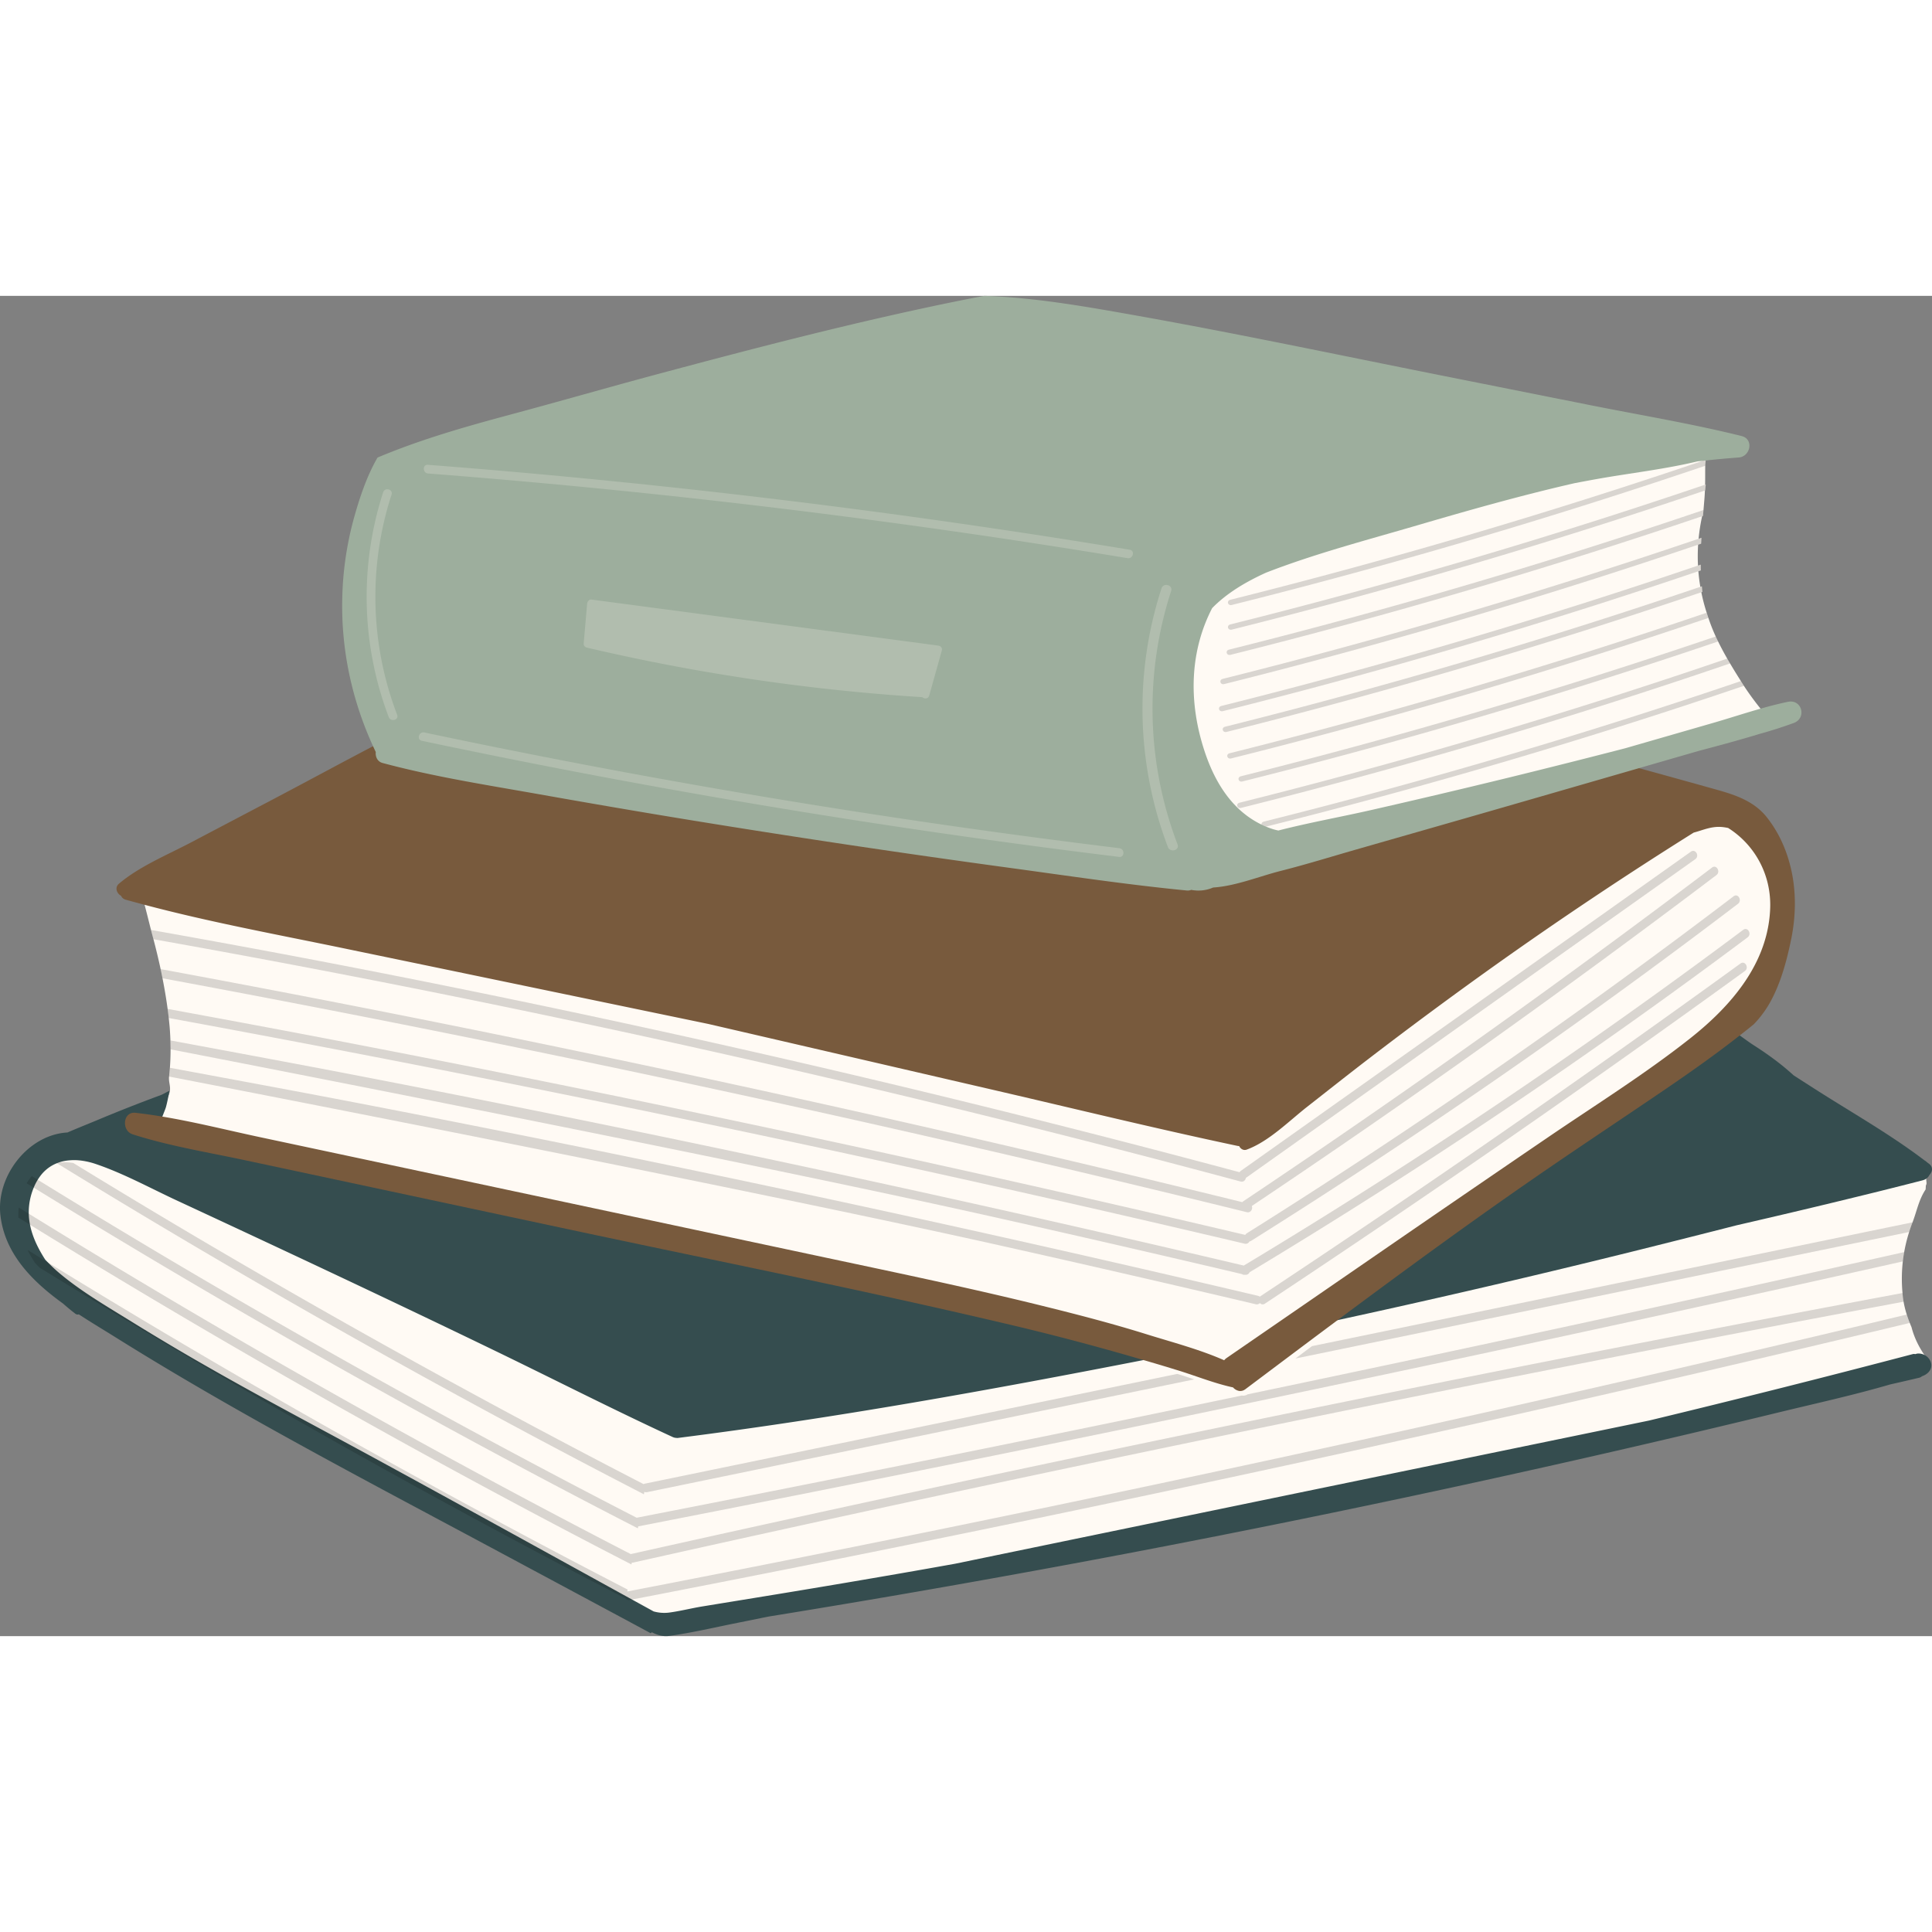 <svg xmlns="http://www.w3.org/2000/svg" preserveAspectRatio="xMidYMid meet" data-bbox="20 44.5 160.001 110.998" width="200" height="200" viewBox="20 44.5 160.001 110.998" data-type="color" aria-hidden="true" aria-label=""><rect x="20" y="44.5" width="160.001" height="110.998" fill="#808080" stroke="none"/><g><path fill="#fffaf4" d="M163.191 88.192c-.146-.033-.479-.111-.638-.128-.911-.097-1.643.369-2.426.574-.162.103-.473.215-.638.319-1.767 1.111-3.552 2.048-5.298 3.191-3.618 2.369-7.008 4.834-10.532 7.34-3.524 2.506-7.226 5.095-10.66 7.723-1.712 1.311-3.281 2.692-4.979 4.021-1.533 1.2-2.882 2.64-4.723 3.319-.272.1-.4.23-.511 0-.048-.003-.268-.244-.319-.255-6.708-1.419-13.362-3.114-20.043-4.66-7.918-1.832-15.507-3.657-23.425-5.489-3.911-.812-8.025-1.677-11.936-2.489-6.096-1.266-12.414-2.564-18.511-3.83-5.593-1.161-11.267-2.168-16.787-3.638.262.848.625 2.41.856 3.266l.065.242a54.5 54.5 0 01.629 2.617c.026.12.05.24.074.359.277 1.352.498 2.716.635 4.099.046.462.073.926.089 1.389l.013.738c0 .51-.017 1.019-.056 1.527l-.068.726c-.053.459.146.795.059 1.25-.083.427-.449.974-.565 1.395-.059.217-.333.75-.393.966 2.763.453 5.512 1.335 8.234 1.915 3.429.73 7.103 1.504 10.532 2.234 12.235 2.605 24.594 5.182 36.83 7.787 5.938 1.264 11.594 2.692 17.489 4.149 2.882.712 5.783 1.284 8.617 2.17 2.093.654 4.637 1.193 6.702 2.106.055-.066.494-.264.574-.319 4.708-3.241 9.335-6.461 14.043-9.702 4.119-2.836 8.061-5.48 12.191-8.298 3.975-2.712 8.031-5.248 11.808-8.234 3.413-2.698 6.753-7.047 6.894-11.617.09-2.774-1.645-5.388-3.826-6.763z" data-color="1"></path><path fill="#fffaf4" d="M179.404 116.596c-.01.003-3.405-1.152-3.415-1.149-1.245.321.96 1.988-.287 2.298-.021.045-.995-.296-1.021-.255-.385.052-.001.448-.383.511-3.538.871-6.406 1.609-9.957 2.426-2.658.682-24.947 6.332-33.447 8.17-.817.609-16.096 3.831-16.979 3.574-12.924 2.528-24.595 4.474-37.66 6.128-.042.005-.602.007-.638 0-.103-.003-.656-.332-.766-.383-5.02-2.319-8.938-4.357-13.915-6.766-8.816-4.266-17.416-8.258-26.298-12.383-2.242-1.041-5.179-2.392-7.523-3.181a6.292 6.292 0 00-1.018-.25 4.618 4.618 0 00-1.416-.016c-.781.12-1.505 1.45-2.051 2.078a3.824 3.824 0 00-.421.597 4.374 4.374 0 00-.218.427 5.446 5.446 0 00-.437 1.578c-.034.282-.044.56-.032.835.041.932.328 1.823.757 2.678.183.363.39.72.616 1.07.127.139.259.271.391.402.216.215.436.423.659.615 1.883 1.619 4.111 2.895 6.215 4.2a203.81 203.81 0 006.513 3.864c4.522 2.581 9.13 5.002 13.702 7.491 7.837 4.265 15.643 8.584 23.461 12.884.409.105.825.159 1.261.102.928-.12 1.874-.364 2.801-.517 2.035-.334 4.071-.664 6.105-.997 3.915-.642 7.825-1.304 11.733-1.988 1.117-.195 2.233-.395 3.349-.594 12.759-2.637 25.519-5.271 38.28-7.901 6.608-1.362 13.217-2.724 19.824-4.088 7.379-1.78 14.741-3.632 22.082-5.564a.334.334 0 01.189.006c.027-.012.062-.017.093-.025-.557-.769-1.004-1.607-1.251-2.574-.065-.146-.123-.295-.182-.444a9.984 9.984 0 01-.179-.502 7.898 7.898 0 01-.351-1.543c-.013-.11-.021-.22-.031-.33a12.757 12.757 0 01.03-2.652 12.86 12.86 0 01.533-2.442c.079-.248.165-.495.26-.739.363-.941.516-1.872 1.086-2.736.013-.022.018-.33.032-.351.135-.202-.079-.547.096-.638-.059-.037-.128-.894-.192-.926z" data-color="1"></path><path fill="#354d4f" d="M178.782 132.098c-.032.003-.056.015-.084.022-.031.008-.065.012-.092.024a.337.337 0 00-.187-.006 1086.156 1086.156 0 01-21.842 5.503c-6.536 1.35-13.072 2.696-19.608 4.044a60470.802 60470.802 0 00-37.863 7.815c-1.104.197-2.208.395-3.313.588-3.865.676-7.733 1.331-11.605 1.966-2.013.33-4.026.656-6.039.986-.917.151-1.853.392-2.771.511a3.258 3.258 0 01-1.247-.101c-7.732-4.253-15.454-8.525-23.205-12.744-4.523-2.462-9.08-4.857-13.554-7.41a202.35 202.35 0 01-6.442-3.822c-2.081-1.292-4.285-2.554-6.147-4.155a12.27 12.27 0 01-.652-.608c-.13-.13-.261-.26-.387-.397a11.492 11.492 0 01-.609-1.058c-.425-.846-.709-1.727-.749-2.648a5.102 5.102 0 01.031-.826c.06-.508.197-1.028.433-1.561a4.274 4.274 0 01.632-1.013c.54-.622 1.234-.968 2.006-1.086a4.552 4.552 0 011.401.016 6.13 6.13 0 011.007.247c2.319.78 4.546 2.009 6.763 3.039 8.786 4.08 17.558 8.193 26.278 12.412 4.923 2.382 9.802 4.876 14.767 7.169.109.05.215.072.317.075.036.006.075.01.116.004 12.923-1.636 25.783-3.952 38.566-6.452-.05-.014.282-.256.232-.271-3.831-1.313-7.937-2.302-12.112-3.255-9.655-2.205-18.442-3.988-28.101-6.176-1.892-.397-5.435-1.08-7.324-1.484-6.078-1.298-12.018-2.58-18.096-3.878-2.961-.632-5.848-1.378-8.808-2.011-3.089-.66-6.185-.85-9.191-1.819-.927-.299-1.056-1.264 0-1.149.7.077 1.312.125 2.011.239.06-.216.372-.932.431-1.149.115-.422.205-.913.287-1.34-.155.056-.554.292-.709.348a131.189 131.189 0 00-5.376 2.12c-.781.324-1.576.638-2.357.979-3.255.174-5.94 3.617-5.553 6.883.375 3.167 2.622 5.439 5.185 7.286.338.299.681.582 1.025.846a.306.306 0 00.281.048c1.06.693 2.13 1.33 3.106 1.941 9.915 6.2 20.356 11.65 30.659 17.171 4.531 2.429 9.063 4.856 13.591 7.292.031-.027.067-.051.102-.075.453.233.928.373 1.441.301 1.891-.262 3.77-.708 5.642-1.082.848-.169 1.696-.341 2.544-.515a1099.644 1099.644 0 0029.782-5.24 1089.097 1089.097 0 0053.837-11.656c3.095-.752 6.232-1.435 9.296-2.331.804-.182 1.608-.366 2.409-.557a.496.496 0 00.23-.122c.15-.054.292-.121.414-.218.825-.642.12-1.749-.799-1.66z" data-color="2"></path><path fill="#354d4f" d="M157.782 109.67c-3.85 2.625-7.709 5.385-11.537 8.043-5.309 3.686-11.046 7.916-16.229 11.777a855.305 855.305 0 0025.887-6.019c2.63-.658 5.262-1.318 7.891-1.992 3.512-.808 7.02-1.637 10.519-2.498.403-.099.807-.197 1.21-.297 1.234-.307 2.466-.618 3.698-.935.01-.003.018-.008.029-.011a.812.812 0 00.535-.432c.251-.255.331-.647-.024-.924-.058-.045-.119-.088-.178-.133a.91.91 0 00-.198-.149c-2.89-2.199-6.136-4.024-9.187-5.981l-1.639-1.052-.327-.289c-.965-.849-1.994-1.579-3.076-2.27-.341-.218-1.308-.932-1.342-.954-.217.169-.505.267-.718.431-1.77 1.361-3.469 2.427-5.314 3.685z" data-color="2"></path><path fill="#785a3d" d="M66.93 102.364l11.733 2.435 23.755 5.497c6.68 1.546 13.348 3.179 20.057 4.599.051.011.1.014.148.017.111.23.357.392.628.292 1.842-.68 3.481-2.353 5.014-3.553 1.698-1.329 3.386-2.67 5.098-3.981a368.524 368.524 0 0110.429-7.713 337.61 337.61 0 0116.474-11.006c.783-.205 1.485-.554 2.396-.457.159.017.311.043.458.075 2.18 1.375 3.566 3.827 3.481 6.604-.141 4.57-3.217 8.123-6.63 10.821-3.778 2.986-7.915 5.561-11.89 8.273a3468.15 3468.15 0 00-12.379 8.475l-14.124 9.724a.969.969 0 00-.197.184c-2.065-.913-4.361-1.507-6.455-2.162-2.834-.886-5.716-1.63-8.598-2.343-5.895-1.457-11.842-2.696-17.78-3.96l-36.706-7.816-10.287-2.19c-2.721-.579-5.474-1.277-8.237-1.729a40.68 40.68 0 00-2.098-.294c-1.056-.115-1.168 1.481-.241 1.78 3.007.969 6.22 1.487 9.309 2.147l8.883 1.897 18.233 3.894c1.89.404 3.781.802 5.672 1.2 10.091 2.12 20.202 4.185 30.235 6.552a210.639 210.639 0 0111.241 2.964l.149.043c.873.253 1.745.512 2.614.781l.327.099c.354.111.707.229 1.061.349 1.127.383 2.258.787 3.413 1.037a.885.885 0 00.484.287.646.646 0 00.475-.099c.017-.011.034-.018.051-.031l3.868-2.903 1.352-1.013c.807-.604 1.615-1.207 2.424-1.809 5.182-3.861 10.395-7.68 15.705-11.366 3.828-2.657 7.719-5.221 11.569-7.845 1.845-1.258 3.67-2.546 5.44-3.908l.648-.502c.372-.29.746-.585 1.116-.892a8.863 8.863 0 001.21-1.576c.971-1.636 1.508-3.632 1.886-5.488.374-1.836.417-3.785.021-5.621-.348-1.616-1.014-3.156-2.047-4.456-1.048-1.318-2.562-1.834-4.133-2.274-2.139-.599-4.948-1.379-7.087-1.965-3.854 1.113-6.917 1.905-10.771 3.016-3.982 1.147-8.032 2.209-12.016 3.351-2.067.592-4.139 1.292-6.223 1.819-1.774.449-3.794 1.416-5.649 1.532a3.079 3.079 0 01-1.812.194.841.841 0 01-.384.051c-4.873-.472-9.47-1.26-14.321-1.92a1006.064 1006.064 0 01-26.09-3.878c-4.281-.697-8.607-1.301-12.878-2.059-4.335-.769-8.722-1.449-12.976-2.593-.422-.114-.596-.527-.554-.902-.068-.141-.132-.284-.197-.426-2.913 1.52-6.136 3.272-9.045 4.798-2.125 1.115-4.248 2.233-6.372 3.35-1.979 1.041-4.251 1.969-5.964 3.415-.367.31-.173.815.183 1.001.057.143.181.265.391.324.484.137.971.264 1.458.394 5.52 1.471 11.168 2.502 16.76 3.664 6.099 1.263 12.196 2.529 18.292 3.795z" data-color="3"></path><path fill="#fffaf4" d="M164.417 76.785l-.243-.383-.223-.355a50.658 50.658 0 01-.824-1.362 24.529 24.529 0 01-.956-1.802 15.135 15.135 0 01-.825-2.143l-.005.002a15.09 15.09 0 01-.443-1.695l.089-.03c-.019-.154-.03-.309-.044-.463l-.128.043a15.59 15.59 0 01-.163-1.291l.206-.069c-.005-.158-.006-.317-.008-.476l-.228.076a15.095 15.095 0 01.01-1.728c.083-.028.167-.055.25-.084l.026-.487-.237.079c.06-.624.157-1.247.293-1.866l.072-.024.04-.486.001-.006.071-.845c.023-.275.038-.53.048-.769l.021-.007.047-.495a3.247 3.247 0 00-.053.018c.012-.596.001-1.109.012-1.634l.035-.367c-.082.009.034-.463-.048-.454-.147.016-.555-.209-.702-.191-2.735.654-5.34.973-8.106 1.468-.604.108-1.632.077-2.234.191-4.38.999-8.502 2.453-12.766 3.702-4.19 1.228-8.245 2.313-12.319 3.894l-.319.128c-1.664.76-3.757 1.556-4.979 2.809-1.744 3.371-2.083 7.646-1.021 11.426.569 2.026 1.661 4.45 3.191 5.936.58.564 1.315 1.309 2.043 1.66a6.625 6.625 0 001 .392c.134.04.267.072.397.098 2.548-.654 5.629-.867 8.176-1.447 3.817-.869 7.877-1.88 11.681-2.809 3.203-.782 6.062-1.537 9.255-2.362.353-.102.86-.345 1.213-.447l6.447-1.915c1.312-.379 2.63-.773 3.957-1.149-.531-.598-1.283-1.621-1.707-2.281z" data-color="1"></path><path fill="#9dae9d" d="M168.075 78.12c-.755.155-1.506.35-2.255.562-1.327.376-2.646.81-3.958 1.189l-6.203 1.789-1.058.305a772.85 772.85 0 01-9.592 2.416 749.225 749.225 0 01-11.432 2.697c-2.547.58-5.16 1.046-7.708 1.7a4.332 4.332 0 01-.397-.098 6.625 6.625 0 01-1-.392 7.545 7.545 0 01-1.974-1.387c-1.531-1.486-2.426-3.5-2.995-5.525-1.062-3.78-.86-7.646.884-11.016 1.222-1.253 2.792-2.174 4.457-2.934l.021-.008c4.074-1.581 8.379-2.703 12.569-3.931 4.264-1.249 8.598-2.477 12.979-3.476.603-.115 1.206-.228 1.809-.336 2.767-.495 5.621-.811 8.355-1.466.147-.017.294-.03.441-.047l.245-.026a71.294 71.294 0 012.726-.249c.974-.068 1.284-1.521.241-1.779-4.148-1.029-8.395-1.731-12.586-2.567l-12.601-2.513c-8.28-1.651-16.548-3.4-24.86-4.883-4.183-.746-8.408-1.5-12.661-1.645-.646.119-1.292.244-1.937.374l-.001.003-.059.009a.819.819 0 00-.048.01c-8.362 1.693-16.67 3.85-24.91 6.057-4.106 1.1-8.189 2.278-12.294 3.38-3.726 1-7.45 2.059-11.008 3.56-.894 1.541-1.49 3.345-1.954 5.014a27.188 27.188 0 00-.967 6.669c-.096 4.249.806 8.429 2.579 12.279.065.142.129.285.197.426-.043.375.131.789.554.902 4.254 1.144 8.642 1.824 12.977 2.593 4.271.758 8.545 1.493 12.827 2.19a1015.556 1015.556 0 0026.21 3.915c4.851.66 9.713 1.392 14.586 1.864a.809.809 0 00.383-.051 3.07 3.07 0 001.812-.194c1.854-.116 3.817-.926 5.591-1.375 2.084-.527 4.144-1.167 6.211-1.76 3.983-1.142 7.969-2.278 11.951-3.426 3.854-1.111 7.708-2.226 11.562-3.339l.383-.111 4.497-1.299c1.708-.448 3.414-.913 5.101-1.424a35.43 35.43 0 002.796-.897c1.08-.408.669-1.986-.486-1.749z" data-color="4"></path><g opacity=".15"><path d="M122.738 117.846c.241.065.406-.106.439-.296l37.22-26.398c.375-.266.016-.891-.363-.622l-37.272 26.434a.37.37 0 00-.107.114A1071.854 1071.854 0 0047.02 99.691c-4.833-.928-9.673-1.817-14.518-2.677.041.147.08.295.12.443l.065.242.022.082a1070.751 1070.751 0 0168.668 14.56 1073.39 1073.39 0 0121.361 5.505z" fill="#000000" data-color="5"></path><path d="M123.25 120.386c.332.082.522-.274.419-.511a818.289 818.289 0 0038.479-27.406c.365-.276.006-.902-.364-.622a818.142 818.142 0 01-38.814 27.633.385.385 0 00-.083.077 1583.145 1583.145 0 00-73.908-16.318 1578.771 1578.771 0 00-15.674-2.982l.012.06c.026.12.05.24.074.359l.07.34a1581.905 1581.905 0 0189.789 19.37z" fill="#000000" data-color="5"></path><path d="M123.074 122.996a.347.347 0 00.401-.186.364.364 0 00.146-.054 542.762 542.762 0 0040.312-27.908c.364-.277.006-.903-.363-.622a543.366 543.366 0 01-40.312 27.908.358.358 0 00-.128.136 1830.412 1830.412 0 00-75.731-16.189c-4.502-.863-9.008-1.701-13.516-2.529.033.25.064.501.092.753a1829.848 1829.848 0 0167.891 13.817 1837.613 1837.613 0 0121.208 4.874z" fill="#000000" data-color="5"></path><path d="M164.368 97.003a494.515 494.515 0 01-41.363 27.806 1831.306 1831.306 0 00-75.607-16.16 2860.868 2860.868 0 00-13.282-2.485l.013.738s45.248 8.76 67.736 13.788a1841.456 1841.456 0 0120.988 4.823.314.314 0 00.246.055.349.349 0 00.388-.208 494.176 494.176 0 0041.246-27.735c.366-.275.007-.9-.365-.622z" fill="#000000" data-color="5"></path><path d="M164.141 99.793a1136.018 1136.018 0 01-39.747 27.546.41.41 0 00-.059.048.35.35 0 00-.146-.071 1832.497 1832.497 0 00-75.868-16.221c-4.745-.91-14.248-2.666-14.248-2.666l-.068.726s45.948 8.876 68.782 13.981c7.08 1.583 14.149 3.209 21.209 4.875a.343.343 0 00.341-.099c.1.109.257.157.419.05a1136.961 1136.961 0 0039.747-27.546c.373-.27.014-.896-.362-.623z" fill="#000000" data-color="5"></path></g><path opacity=".15" d="M96.903 146.847a2460.259 2460.259 0 01-24.95 4.952l-.002.001.023-.163a744.084 744.084 0 01-37.313-20.635 748.235 748.235 0 01-12.382-7.49c.182.363.39.72.616 1.07.127.139.259.271.391.402a746.102 746.102 0 0048.494 27.381.36.36 0 00.366.137 2423.044 2423.044 0 0088.721-18.858c5.768-1.34 11.531-2.702 17.289-4.084-.014-.034-.023-.069-.037-.103a9.984 9.984 0 01-.179-.502l-.032-.089a2426.419 2426.419 0 01-81.005 17.981z" fill="#000000" data-color="5"></path><path opacity=".15" d="M72.252 148.7l-.012.004a744.726 744.726 0 01-37.578-20.77 755.561 755.561 0 01-13.108-7.935c-.034.282-.044.56-.032.835a746.946 746.946 0 0046.85 26.693c1.305.682 2.613 1.359 3.922 2.033l.026-.151a.39.39 0 00.126-.006 3042.496 3042.496 0 0189.876-18.698c5.108-.982 10.219-1.949 15.332-2.905-.022-.129-.046-.257-.062-.389-.013-.11-.021-.22-.031-.33A3039.721 3039.721 0 0072.252 148.7z" fill="#000000" data-color="5"></path><path opacity=".15" d="M123.322 135.472a.657.657 0 01-.481.1 3741.135 3741.135 0 01-50.116 10.12 745.192 745.192 0 01-38.064-21.019 753.506 753.506 0 01-12.032-7.276 3.82 3.82 0 00-.42.597 746.148 746.148 0 0046.162 26.271c1.481.774 2.967 1.541 4.453 2.305l.03-.164a3832.34 3832.34 0 0085.288-17.632 3807.657 3807.657 0 0019.44-4.309l.006-.039a13.207 13.207 0 01.109-.733 3817.344 3817.344 0 01-54.375 11.779z" fill="#000000" data-color="5"></path><path opacity=".15" d="M73.327 143.75l.03-.207a.36.36 0 00.24.029l45.305-9.339a44.775 44.775 0 00-1.073-.353l-.331-.1-20.404 4.206-23.691 4.884a.34.34 0 00-.103.039 744.106 744.106 0 01-37.49-20.725 732.315 732.315 0 01-9.736-5.869 4.618 4.618 0 00-1.416-.016 745.897 745.897 0 0048.669 27.451z" fill="#000000" data-color="5"></path><path opacity=".15" d="M128.652 131.481l-1.367 1.024 30.178-6.221 20.644-4.256c.005-.015.011-.029.015-.044.079-.248.166-.495.26-.739l.006-.018-49.736 10.254z" fill="#000000" data-color="5"></path><path opacity=".15" d="M122.015 72.14a498.46 498.46 0 0039.183-11.519l.021-.007.047-.495-.053.018a496.625 496.625 0 01-39.322 11.574c-.333.083-.211.512.124.429z" fill="#000000" data-color="5"></path><path opacity=".15" d="M161.015 58.161A496.77 496.77 0 01121.89 69.67c-.332.083-.211.512.124.429a498.57 498.57 0 0039.204-11.526l.007-.07.035-.367-.245.025z" fill="#000000" data-color="5"></path><path opacity=".15" d="M121.783 73.799c-.332.083-.211.512.124.429a498.206 498.206 0 0039.058-11.477l.072-.024.04-.486.001-.006a496.653 496.653 0 01-39.295 11.564z" fill="#000000" data-color="5"></path><path opacity=".15" d="M121.388 76.649a498.496 498.496 0 0039.244-11.541l.251-.084c.008-.162.016-.325.026-.487l-.237.079a496.885 496.885 0 01-39.408 11.604c-.332.084-.211.513.124.429z" fill="#000000" data-color="5"></path><path opacity=".15" d="M121.149 78.463c-.332.083-.211.512.124.429a498.07 498.07 0 0039.38-11.587c.068-.023.137-.045.205-.069-.005-.158-.006-.317-.007-.476l-.228.076a496.22 496.22 0 01-39.474 11.627z" fill="#000000" data-color="5"></path><path opacity=".15" d="M121.456 80.184c-.332.083-.211.512.124.429a498.038 498.038 0 0039.319-11.567l.089-.03c-.019-.154-.03-.309-.045-.463l-.128.043a496.359 496.359 0 01-39.359 11.588z" fill="#000000" data-color="5"></path><path opacity=".15" d="M121.833 82.38c-.332.083-.211.512.124.429a498.29 498.29 0 0039.524-11.636l-.034-.109a13.405 13.405 0 01-.101-.324l-.005.002a496.587 496.587 0 01-39.508 11.638z" fill="#000000" data-color="5"></path><path opacity=".15" d="M122.766 84.286c-.332.083-.211.512.124.429a498.333 498.333 0 0039.395-11.593l-.07-.149-.043-.09-.082-.173a496.98 496.98 0 01-39.324 11.576z" fill="#000000" data-color="5"></path><path opacity=".15" d="M122.654 86.476c-.332.083-.211.512.124.429a498.291 498.291 0 0040.499-11.964l-.022-.037a24.556 24.556 0 01-.127-.218l-.084-.144a496.939 496.939 0 01-40.39 11.934z" fill="#000000" data-color="5"></path><path opacity=".15" d="M124.661 88.042c-.15.038-.204.146-.191.245.124.06.249.115.377.168a498.153 498.153 0 0039.577-11.659l-.007-.011-.243-.383a496.543 496.543 0 01-39.513 11.64z" fill="#000000" data-color="5"></path><path fill="#fffaf4" opacity=".2" d="M52.89 79.195a27.398 27.398 0 01-.462-18.236c.143-.442-.552-.631-.695-.192a28.045 28.045 0 00.462 18.619c.164.43.86.244.695-.191z" data-color="1"></path><path fill="#fffaf4" opacity=".2" d="M116.721 90.146c.188.494.989.279.799-.22a31.523 31.523 0 01-.531-20.979c.165-.509-.635-.726-.799-.22a32.256 32.256 0 00.531 21.419z" data-color="1"></path><path fill="#fffaf4" opacity=".2" d="M68.717 69.777a.34.34 0 00-.092.208l-.288 3.319c-.012.14.112.292.246.323a167.492 167.492 0 0027.804 4.109c.162.156.488.149.568-.134l1.042-3.726c.069-.246-.129-.408-.327-.413l-.033-.008-28.644-3.801c-.136-.018-.227.037-.276.123z" data-color="1"></path><path fill="#fffaf4" opacity=".2" d="M112.704 90.243a671.58 671.58 0 01-57.56-9.584c-.451-.095-.662.594-.209.69a674.402 674.402 0 0057.751 9.615c.46.056.475-.665.018-.721z" data-color="1"></path><path fill="#fffaf4" opacity=".2" d="M55.452 59.212a671.88 671.88 0 0157.93 7.012c.455.075.635-.623.178-.698a674.309 674.309 0 00-58.122-7.034c-.463-.037-.445.684.014.72z" data-color="1"></path></g></svg>